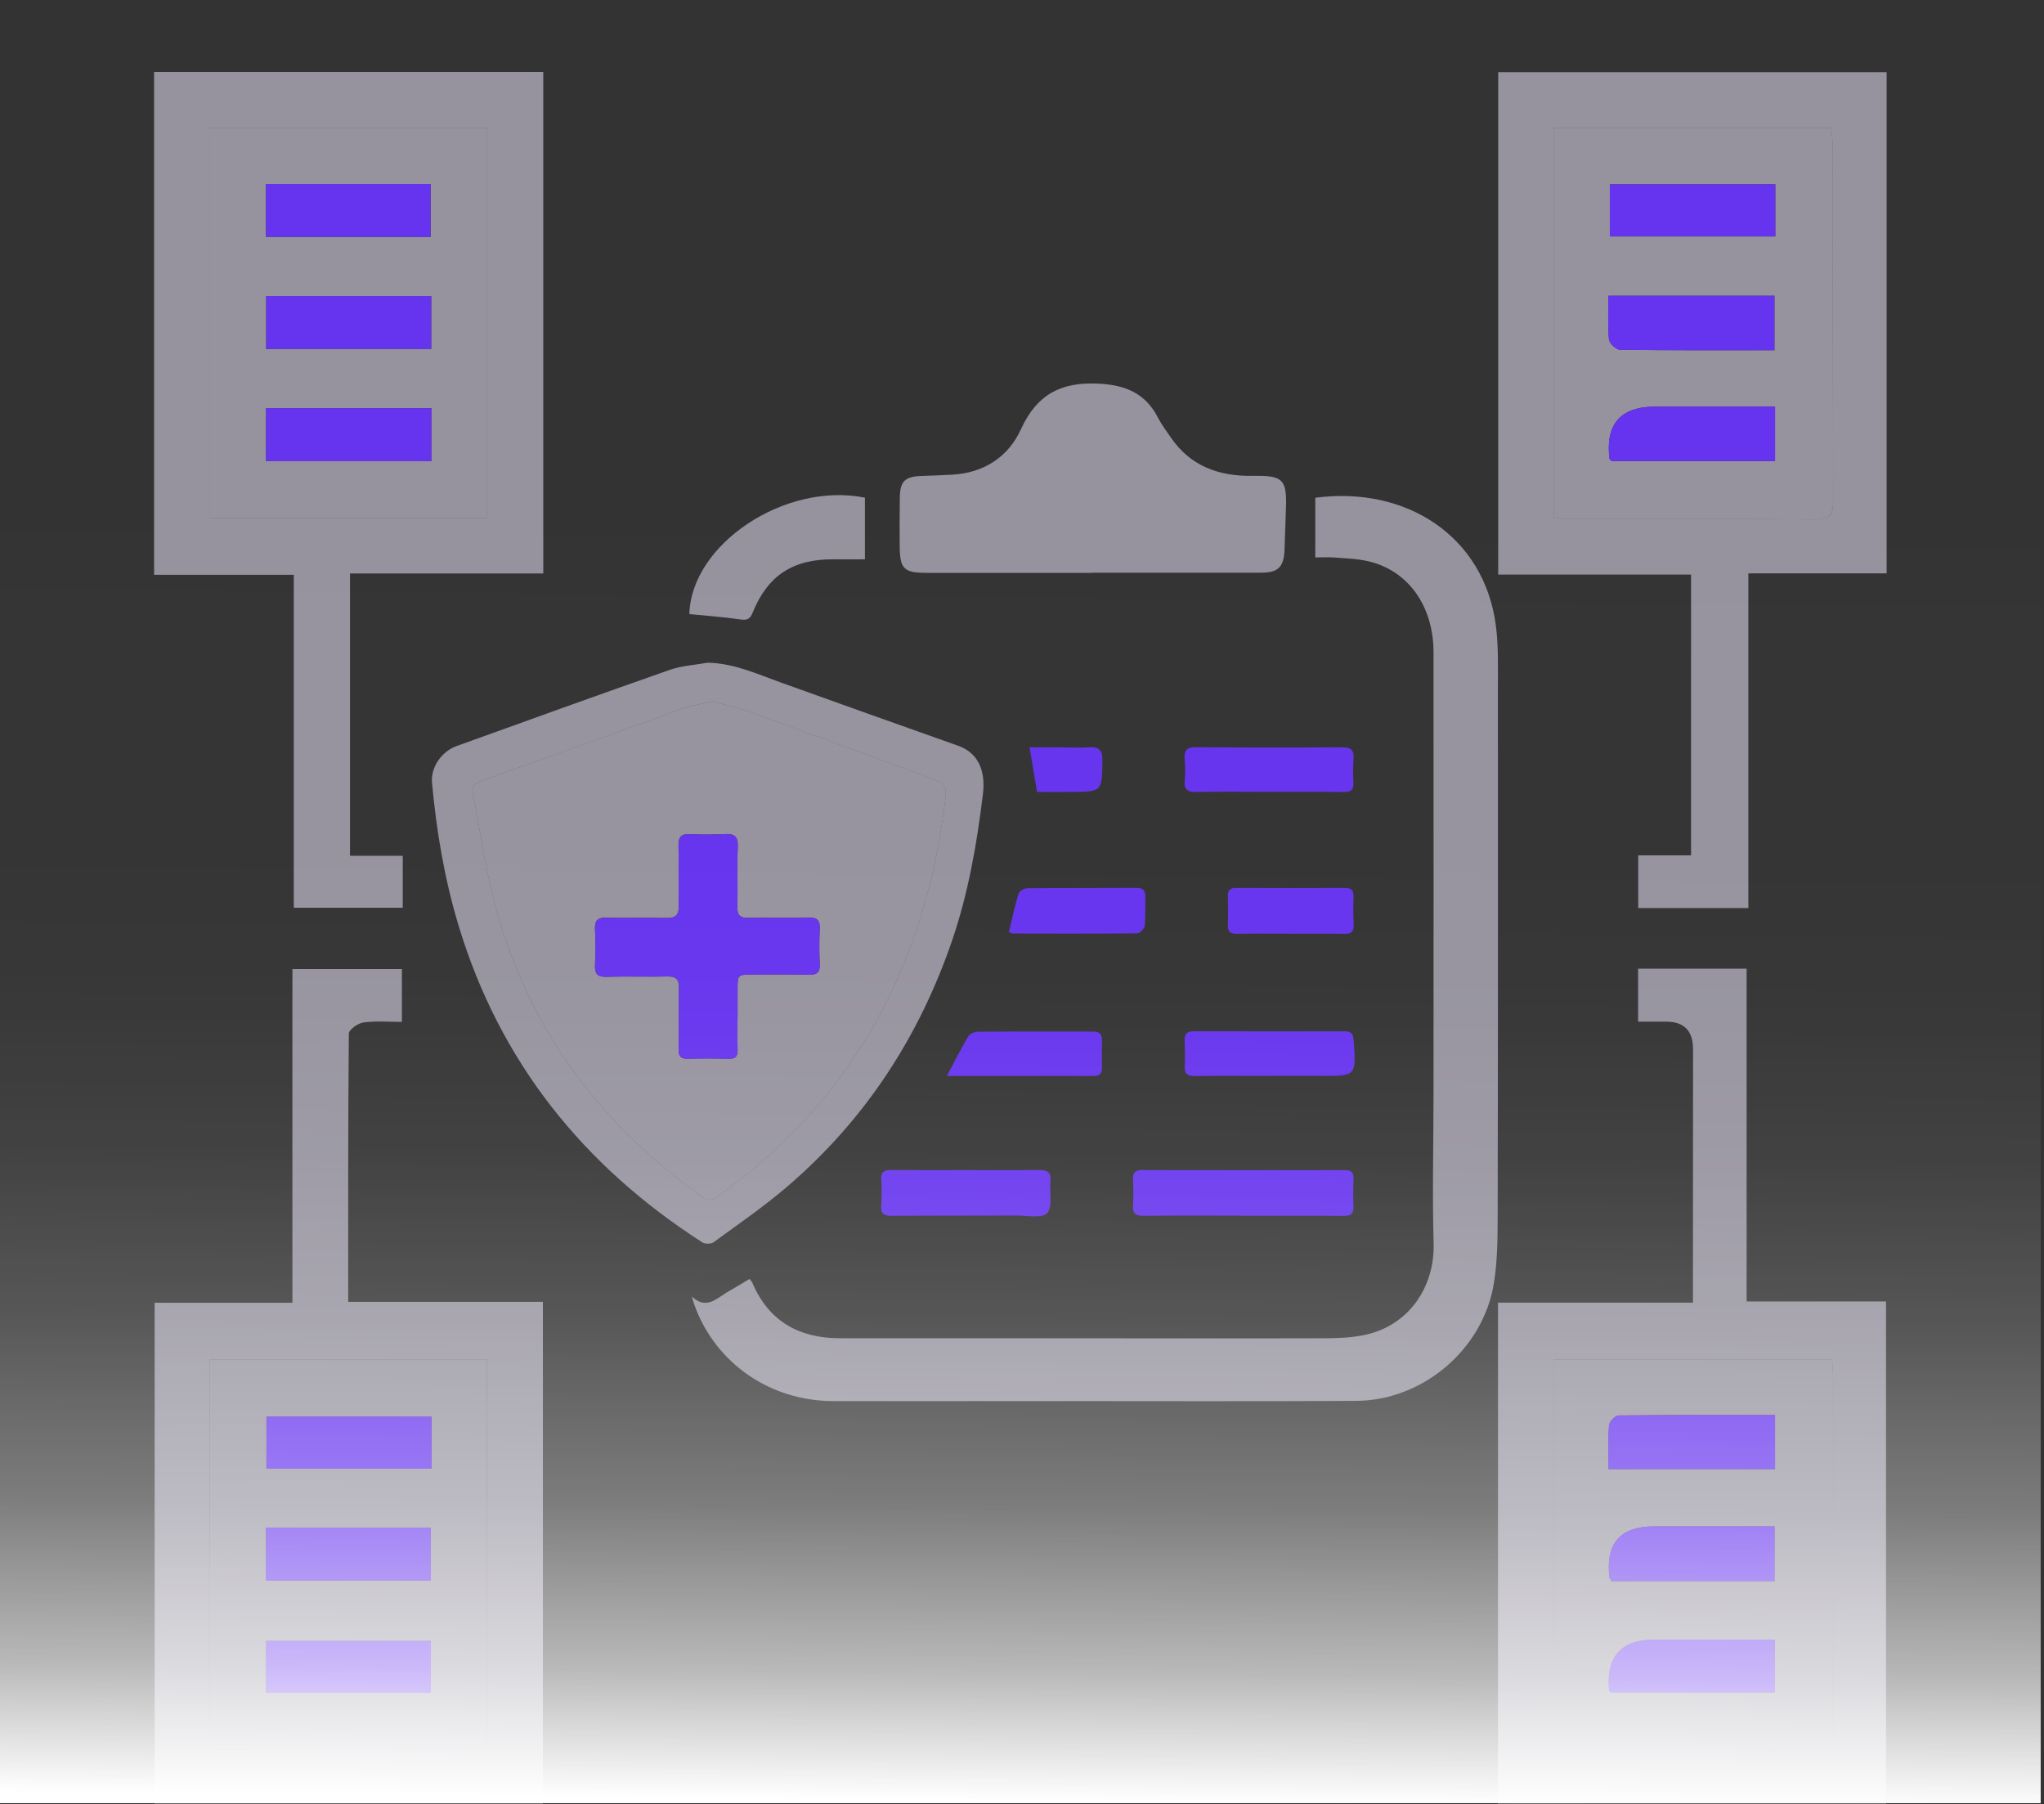 <svg xmlns="http://www.w3.org/2000/svg" width="494" height="436" viewBox="0 0 494 436" fill="none"><rect x="0" y="0" width="494" height="436" fill="#333333" stroke="none"/><mask id="mask0_14_22" style="mask-type:luminance" maskUnits="userSpaceOnUse" x="0" y="0" width="494" height="436"><path d="M493.2 0H0V435.7H493.2V0Z" fill="white"></path></mask><g mask="url(#mask0_14_22)"><path opacity="0.59" d="M84.59 206.79H97.34V219.34H71V138.89H37.24V17.39H131.3V138.57H84.59V206.79ZM117.73 125.15V30.95H50.77V125.15H117.73Z" fill="#DAD6EA"></path><path opacity="0.59" d="M37.37 314.79H70.67V234.16H97.13V246.93C93.99 246.93 90.87 246.65 87.84 247.06C86.52 247.24 84.32 248.8 84.31 249.75C84.11 271.19 84.15 292.62 84.15 314.56H131.21V435.98H37.37V314.8V314.79ZM50.71 328.5V422.72H117.65V328.5H50.71Z" fill="#DAD6EA"></path><path opacity="0.59" d="M395.93 206.67H408.7V138.83H362.09V17.44H455.97V138.55H422.55V219.41H395.93V206.66V206.67ZM442.59 30.94H375.47V125.01C376.55 125.18 377.35 125.43 378.16 125.43C398.46 125.45 418.77 125.38 439.07 125.5C442.68 125.52 443.05 123.76 443.04 120.87C442.97 92.41 442.99 63.95 442.95 35.49C442.95 34.03 442.72 32.57 442.59 30.94Z" fill="#DAD6EA"></path><path opacity="0.59" d="M362.03 314.77H409.16C409.16 312.48 409.16 310.69 409.16 308.91C409.16 290.44 409.18 271.98 409.18 253.51C409.18 249.083 407.024 246.87 402.71 246.87C400.56 246.87 398.41 246.87 395.9 246.87V234.06H422.13V314.47H455.82V436.07H362.04V314.76L362.03 314.77ZM375.46 423.13C377.56 423.13 379.5 423.13 381.44 423.13C400.06 423.13 418.68 422.98 437.3 423.23C441.94 423.29 443.17 421.83 443.14 417.31C442.95 389.38 443.05 361.45 443.04 333.52C443.04 331.91 442.88 330.3 442.79 328.53H375.46V423.13Z" fill="#DAD6EA"></path><path opacity="0.59" d="M117.731 125.15H50.77V30.95H117.731V125.15ZM104.071 57.23V44.46H64.281V57.23H104.071ZM104.221 71.54H64.331V84.31H104.221V71.54ZM104.251 98.62H64.3V111.43H104.251V98.62Z" fill="#DAD6EA"></path><path opacity="0.59" d="M50.71 328.5H117.65V422.72H50.71V328.5ZM104.31 342.32H64.4V354.87H104.31V342.32ZM64.29 381.9H104.12V369.11H64.29V381.9ZM64.31 396.49V409.03H104.13V396.49H64.31Z" fill="#DAD6EA"></path><path opacity="0.59" d="M442.591 30.94C442.731 32.57 442.951 34.03 442.951 35.49C442.981 63.95 442.961 92.41 443.041 120.87C443.041 123.76 442.671 125.52 439.071 125.5C418.771 125.38 398.461 125.45 378.161 125.43C377.361 125.43 376.551 125.19 375.471 125.01V30.94H442.591ZM429.061 44.54H389.071V57.13H429.061V44.54ZM388.731 71.47C388.731 75.15 388.531 78.6 388.861 82C388.951 82.95 390.561 84.5 391.501 84.51C403.891 84.68 416.291 84.62 428.861 84.62V71.46H388.741L388.731 71.47ZM389.491 111.42H429.001V98.25C419.211 98.25 409.621 98.24 400.041 98.25C391.661 98.263 387.974 102.453 388.981 110.82C389.001 110.96 389.191 111.07 389.491 111.42Z" fill="#DAD6EA"></path><path opacity="0.59" d="M375.46 423.13V328.53H442.79C442.88 330.3 443.04 331.91 443.04 333.52C443.05 361.45 442.95 389.38 443.14 417.31C443.17 421.83 441.94 423.29 437.3 423.23C418.68 422.99 400.06 423.13 381.44 423.13C379.5 423.13 377.55 423.13 375.46 423.13ZM429 341.91C416.25 341.91 403.71 341.86 391.16 342.02C390.35 342.02 388.94 343.54 388.87 344.43C388.6 347.84 388.76 351.29 388.76 355H429V341.9V341.91ZM389.47 382.06H428.88V368.83C418.94 368.83 409.35 368.83 399.75 368.83C391.563 368.83 387.973 372.946 388.98 381.18C389 381.33 389.13 381.46 389.46 382.07L389.47 382.06ZM389.31 408.94H428.94V396.19C419.09 396.19 409.51 396.19 399.94 396.19C391.84 396.19 388.157 400.24 388.89 408.34C388.9 408.48 389.07 408.6 389.31 408.95V408.94Z" fill="#DAD6EA"></path><path d="M104.07 57.23H64.28V44.46H104.07V57.23Z" fill="#6633EE"></path><path d="M104.22 71.54V84.31H64.33V71.54H104.22Z" fill="#6633EE"></path><path d="M104.25 98.62V111.43H64.3V98.62H104.25Z" fill="#6633EE"></path><path d="M104.31 342.32V354.87H64.4V342.32H104.31Z" fill="#6633EE"></path><path d="M64.29 381.9V369.11H104.12V381.9H64.29Z" fill="#6633EE"></path><path d="M64.311 396.49H104.131V409.03H64.311V396.49Z" fill="#6633EE"></path><path d="M429.06 44.54V57.13H389.07V44.54H429.06Z" fill="#6633EE"></path><path d="M388.73 71.47H428.85V84.63C416.28 84.63 403.89 84.69 391.49 84.52C390.56 84.51 388.94 82.96 388.85 82.01C388.53 78.61 388.72 75.15 388.72 71.48L388.73 71.47Z" fill="#6633EE"></path><path d="M389.49 111.42C389.19 111.07 389 110.96 388.98 110.82C387.967 102.46 391.654 98.27 400.04 98.25C409.62 98.24 419.21 98.25 429 98.25V111.42H389.49Z" fill="#6633EE"></path><path d="M429 341.91V355.01H388.76C388.76 351.29 388.6 347.85 388.87 344.44C388.94 343.54 390.35 342.04 391.16 342.03C403.7 341.88 416.24 341.92 429 341.92V341.91Z" fill="#6633EE"></path><path d="M389.471 382.06C389.141 381.46 389.011 381.32 388.991 381.17C387.984 372.936 391.574 368.82 399.761 368.82C409.351 368.82 418.951 368.82 428.891 368.82V382.05H389.481L389.471 382.06Z" fill="#6633EE"></path><path d="M389.31 408.94C389.06 408.6 388.9 408.47 388.89 408.33C388.157 400.223 391.84 396.173 399.94 396.18C409.52 396.18 419.09 396.18 428.94 396.18V408.93H389.31V408.94Z" fill="#6633EE"></path><path opacity="0.59" d="M167.2 313.27C170.69 316.61 173.2 313.69 175.87 312.17C177.6 311.19 179.29 310.14 181.15 309.03C181.42 309.41 181.72 309.7 181.87 310.06C185.88 319.39 193.24 323.37 203.1 323.37C218.97 323.37 234.83 323.37 250.7 323.37C273.5 323.37 296.31 323.44 319.11 323.37C322.82 323.37 326.62 323.3 330.21 322.48C340.57 320.11 346.78 310.95 346.48 300.39C346.14 288.18 346.46 275.96 346.46 263.74C346.47 228.38 346.49 193.02 346.46 157.66C346.46 146.42 340.34 137.86 330.67 135.61C328 134.99 325.19 134.93 322.43 134.71C320.99 134.6 319.53 134.69 317.88 134.69V120.27C340.1 117.36 358.62 129.75 361.49 150.9C362.19 156.02 362.01 161.27 362.02 166.46C362.04 209.01 362.05 251.57 361.96 294.12C361.95 299.48 361.9 304.92 361.03 310.18C358.42 326.05 343.88 338.4 327.77 338.5C302.8 338.65 277.83 338.54 252.85 338.55C235.68 338.55 218.51 338.57 201.34 338.55C186.21 338.53 173.06 329.49 167.94 315.63C167.65 314.85 167.44 314.05 167.19 313.25L167.2 313.27Z" fill="#DAD6EA"></path><path opacity="0.59" d="M171.03 160.13C177.35 160.26 182.89 162.82 188.58 164.87C202.9 170.02 217.24 175.12 231.59 180.21C236.08 181.8 238.29 185.79 237.56 191.84C236.11 203.86 234.03 215.78 230.1 227.28C222.11 250.63 209.03 270.64 190.25 286.73C184.61 291.56 178.45 295.79 172.44 300.18C171.83 300.62 170.39 300.62 169.74 300.2C141.01 281.72 120.83 256.67 110.85 223.72C107.43 212.42 105.49 200.87 104.41 189.15C104.07 185.49 106.63 181.61 110.36 180.27C127.53 174.08 144.69 167.88 161.91 161.85C164.8 160.84 167.99 160.68 171.04 160.13H171.03ZM172.18 169.48C169.47 170.1 167.1 170.51 164.81 171.21C162.58 171.89 160.45 172.89 158.25 173.68C144.33 178.69 130.41 183.7 116.47 188.64C114.86 189.21 113.89 189.91 114.27 191.77C116.19 201.32 117.47 211.06 120.11 220.4C128.28 249.24 145.35 271.88 169.68 289.21C171.06 290.19 172.06 290.08 173.36 289.15C206.7 265.39 223.92 232.47 228.56 192.35C228.81 190.19 228.12 189.13 226.05 188.38C211 182.95 196 177.36 180.95 171.92C178.06 170.87 175.01 170.26 172.18 169.48Z" fill="#DAD6EA"></path><path opacity="0.59" d="M263.75 138.42C250.5 138.42 237.24 138.42 223.99 138.42C218.45 138.42 217.49 137.49 217.44 131.96C217.4 128.06 217.42 124.17 217.47 120.27C217.51 116.28 218.72 115.13 222.81 115C225.23 114.92 227.66 114.84 230.08 114.7C237.79 114.28 243.67 110.45 246.77 103.67C250.55 95.39 256.33 92.29 265.27 92.69C271.92 92.99 276.82 94.96 279.89 100.98C280.71 102.59 281.84 104.04 282.86 105.55C287.63 112.66 294.61 115.12 302.81 114.98C310.12 114.86 311.07 115.82 310.78 123.09C310.65 126.38 310.58 129.66 310.44 132.95C310.27 137.01 308.89 138.37 304.83 138.38C291.14 138.4 277.45 138.38 263.77 138.38V138.41L263.75 138.42Z" fill="#DAD6EA"></path><path opacity="0.59" d="M166.61 148.38C167.04 131.49 189.71 116.37 209.04 120.25V135.15C206.38 135.15 203.89 135.17 201.41 135.15C191.66 135.08 185.54 139.04 181.91 148.02C181.25 149.67 180.54 149.92 178.86 149.67C174.86 149.07 170.81 148.81 166.61 148.39V148.38Z" fill="#DAD6EA"></path><path d="M300.21 293.74C292.32 293.74 284.43 293.69 276.54 293.78C274.57 293.8 273.65 293.32 273.82 291.17C273.99 289.1 273.89 287.01 273.82 284.93C273.77 283.41 274.33 282.74 275.92 282.74C292.31 282.77 308.69 282.77 325.08 282.74C326.7 282.74 327.19 283.44 327.13 284.96C327.04 287.12 327 289.3 327.11 291.46C327.21 293.33 326.41 293.82 324.65 293.8C316.5 293.73 308.35 293.77 300.2 293.77V293.75L300.21 293.74Z" fill="#6633EE"></path><path d="M233.6 282.74C239.4 282.74 245.21 282.8 251.01 282.71C253.07 282.67 254.11 283.2 253.88 285.46C253.61 288.09 254.47 291.58 253.08 293.12C251.87 294.46 248.23 293.7 245.66 293.71C235.61 293.76 225.57 293.71 215.52 293.79C213.62 293.81 212.83 293.27 212.97 291.29C213.11 289.22 213.11 287.13 212.97 285.06C212.84 283.15 213.7 282.7 215.42 282.72C221.48 282.78 227.54 282.74 233.61 282.74H233.6Z" fill="#6633EE"></path><path d="M306.61 191.33C300.8 191.33 295 191.25 289.19 191.37C287.11 191.41 286.13 190.9 286.33 188.64C286.49 186.92 286.46 185.17 286.31 183.45C286.13 181.36 286.8 180.53 289.03 180.55C300.81 180.64 312.6 180.65 324.38 180.57C326.58 180.55 327.3 181.33 327.13 183.44C326.98 185.33 327.01 187.25 327.1 189.15C327.19 190.88 326.45 191.39 324.8 191.37C318.74 191.3 312.67 191.34 306.6 191.34V191.32L306.61 191.33Z" fill="#6633EE"></path><path d="M306.43 259.98C300.54 259.98 294.65 259.93 288.76 260.01C286.99 260.03 286.23 259.48 286.33 257.63C286.44 255.56 286.38 253.48 286.31 251.4C286.26 249.86 286.88 249.19 288.44 249.19C300.65 249.22 312.86 249.22 325.07 249.21C326.45 249.21 327.03 249.75 327.14 251.2C327.79 260.03 327.82 260.02 319.16 259.97C314.92 259.95 310.67 259.97 306.43 259.97V259.98Z" fill="#6633EE"></path><path d="M228.85 259.98C230.71 256.47 232.25 253.38 234.01 250.42C234.39 249.78 235.56 249.29 236.37 249.29C245.64 249.22 254.91 249.27 264.18 249.25C265.74 249.25 266.37 249.89 266.33 251.42C266.28 253.58 266.31 255.75 266.33 257.91C266.35 259.26 265.88 260 264.38 260C252.69 259.97 241 259.99 228.83 259.99L228.85 259.98Z" fill="#6633EE"></path><path d="M243.83 225.19C244.58 222.1 245.24 218.99 246.16 215.96C246.34 215.35 247.49 214.64 248.2 214.64C257.03 214.55 265.87 214.61 274.7 214.55C276.32 214.55 276.86 215.22 276.82 216.72C276.76 219.06 276.89 221.41 276.65 223.72C276.58 224.4 275.5 225.51 274.88 225.52C264.84 225.63 254.79 225.59 244.74 225.57C244.51 225.57 244.29 225.39 243.84 225.2L243.83 225.19Z" fill="#6633EE"></path><path d="M311.641 225.6C307.401 225.6 303.161 225.56 298.921 225.63C297.381 225.66 296.701 225.18 296.751 223.56C296.831 221.23 296.811 218.89 296.751 216.55C296.711 215.11 297.271 214.55 298.741 214.56C307.481 214.6 316.231 214.6 324.971 214.56C326.521 214.56 327.171 215.06 327.121 216.66C327.041 218.91 327.051 221.16 327.161 223.41C327.241 225.1 326.601 225.68 324.901 225.65C320.491 225.56 316.071 225.62 311.661 225.62L311.641 225.6Z" fill="#6633EE"></path><path d="M250.65 191.36C250.02 187.63 249.46 184.33 248.82 180.57C250.86 180.57 252.9 180.57 254.93 180.57C257.7 180.57 260.48 180.73 263.24 180.57C265.59 180.44 266.45 181.22 266.43 183.65C266.35 191.3 266.43 191.31 258.86 191.36C256.1 191.38 253.34 191.36 250.65 191.36Z" fill="#6633EE"></path><path opacity="0.59" d="M172.181 169.48C175.011 170.26 178.061 170.87 180.951 171.92C196.001 177.36 211.001 182.95 226.051 188.38C228.131 189.13 228.811 190.2 228.561 192.35C223.921 232.47 206.701 265.39 173.361 289.15C172.051 290.08 171.051 290.19 169.681 289.21C145.351 271.88 128.281 249.24 120.111 220.4C117.461 211.05 116.191 201.32 114.271 191.77C113.901 189.91 114.861 189.21 116.471 188.64C130.411 183.69 144.331 178.68 158.251 173.68C160.451 172.89 162.581 171.89 164.811 171.21C167.101 170.52 169.481 170.1 172.181 169.48ZM178.251 245.9C178.251 244.77 178.251 243.65 178.251 242.52C178.251 241.39 178.251 240.27 178.251 239.14C178.261 235.5 178.261 235.48 182.021 235.47C186.531 235.47 191.031 235.42 195.541 235.52C197.421 235.56 198.201 234.99 198.111 233.01C197.981 230.16 197.981 227.29 198.111 224.44C198.211 222.44 197.591 221.68 195.481 221.73C190.631 221.86 185.781 221.7 180.921 221.79C178.931 221.83 178.141 221.22 178.201 219.12C178.331 214.27 178.101 209.42 178.301 204.57C178.401 202.06 177.461 201.41 175.161 201.54C172.401 201.69 169.611 201.7 166.851 201.55C164.741 201.44 163.921 202.11 163.981 204.32C164.111 209.17 163.941 214.02 164.051 218.87C164.111 221.17 163.201 221.88 160.981 221.82C156.221 221.69 151.451 221.9 146.691 221.73C144.331 221.65 143.671 222.5 143.801 224.73C143.961 227.49 143.951 230.28 143.801 233.04C143.681 235.26 144.351 236.11 146.711 236.03C151.561 235.86 156.421 236.07 161.261 235.94C163.441 235.88 164.121 236.65 164.071 238.78C163.951 243.71 164.091 248.65 164.011 253.59C163.981 255.3 164.601 255.87 166.281 255.82C169.571 255.73 172.871 255.75 176.161 255.82C177.751 255.86 178.311 255.24 178.261 253.68C178.171 251.08 178.241 248.48 178.241 245.89L178.251 245.9Z" fill="#DAD6EA"></path><path d="M178.25 245.9C178.25 248.5 178.19 251.1 178.271 253.69C178.32 255.25 177.76 255.87 176.17 255.83C172.88 255.75 169.58 255.73 166.29 255.83C164.61 255.88 163.99 255.31 164.02 253.6C164.1 248.66 163.96 243.73 164.08 238.79C164.13 236.66 163.45 235.89 161.27 235.95C156.42 236.08 151.56 235.87 146.72 236.04C144.36 236.12 143.69 235.27 143.81 233.05C143.96 230.29 143.97 227.5 143.81 224.74C143.68 222.51 144.34 221.66 146.7 221.74C151.46 221.91 156.23 221.7 160.99 221.83C163.21 221.89 164.11 221.19 164.06 218.88C163.94 214.03 164.12 209.18 163.99 204.33C163.931 202.12 164.75 201.46 166.86 201.56C169.63 201.7 172.41 201.7 175.17 201.55C177.47 201.42 178.42 202.07 178.31 204.58C178.11 209.42 178.341 214.28 178.211 219.13C178.151 221.23 178.94 221.84 180.93 221.8C185.78 221.71 190.641 221.87 195.491 221.74C197.601 221.68 198.21 222.45 198.12 224.45C197.98 227.3 197.98 230.17 198.12 233.02C198.21 234.99 197.431 235.57 195.55 235.53C191.05 235.42 186.54 235.47 182.03 235.48C178.27 235.48 178.27 235.5 178.26 239.15C178.26 240.28 178.26 241.4 178.26 242.53C178.26 243.66 178.26 244.78 178.26 245.91L178.25 245.9Z" fill="#6633EE"></path></g><path d="M493.2 0H0V435.7H493.2V0Z" fill="url(#paint0_linear_14_22)"></path><defs><linearGradient id="paint0_linear_14_22" x1="248.54" y1="-10.13" x2="244.75" y2="435.08" gradientUnits="userSpaceOnUse"><stop offset="0.3" stop-color="white" stop-opacity="0"></stop><stop offset="0.38" stop-color="white" stop-opacity="0.01"></stop><stop offset="0.47" stop-color="white" stop-opacity="0.01"></stop><stop offset="0.56" stop-color="white" stop-opacity="0.022"></stop><stop offset="0.65" stop-color="white" stop-opacity="0.073"></stop><stop offset="0.74" stop-color="white" stop-opacity="0.176"></stop><stop offset="0.84" stop-color="white" stop-opacity="0.36"></stop><stop offset="0.93" stop-color="white" stop-opacity="0.656"></stop><stop offset="1" stop-color="white"></stop></linearGradient></defs></svg>